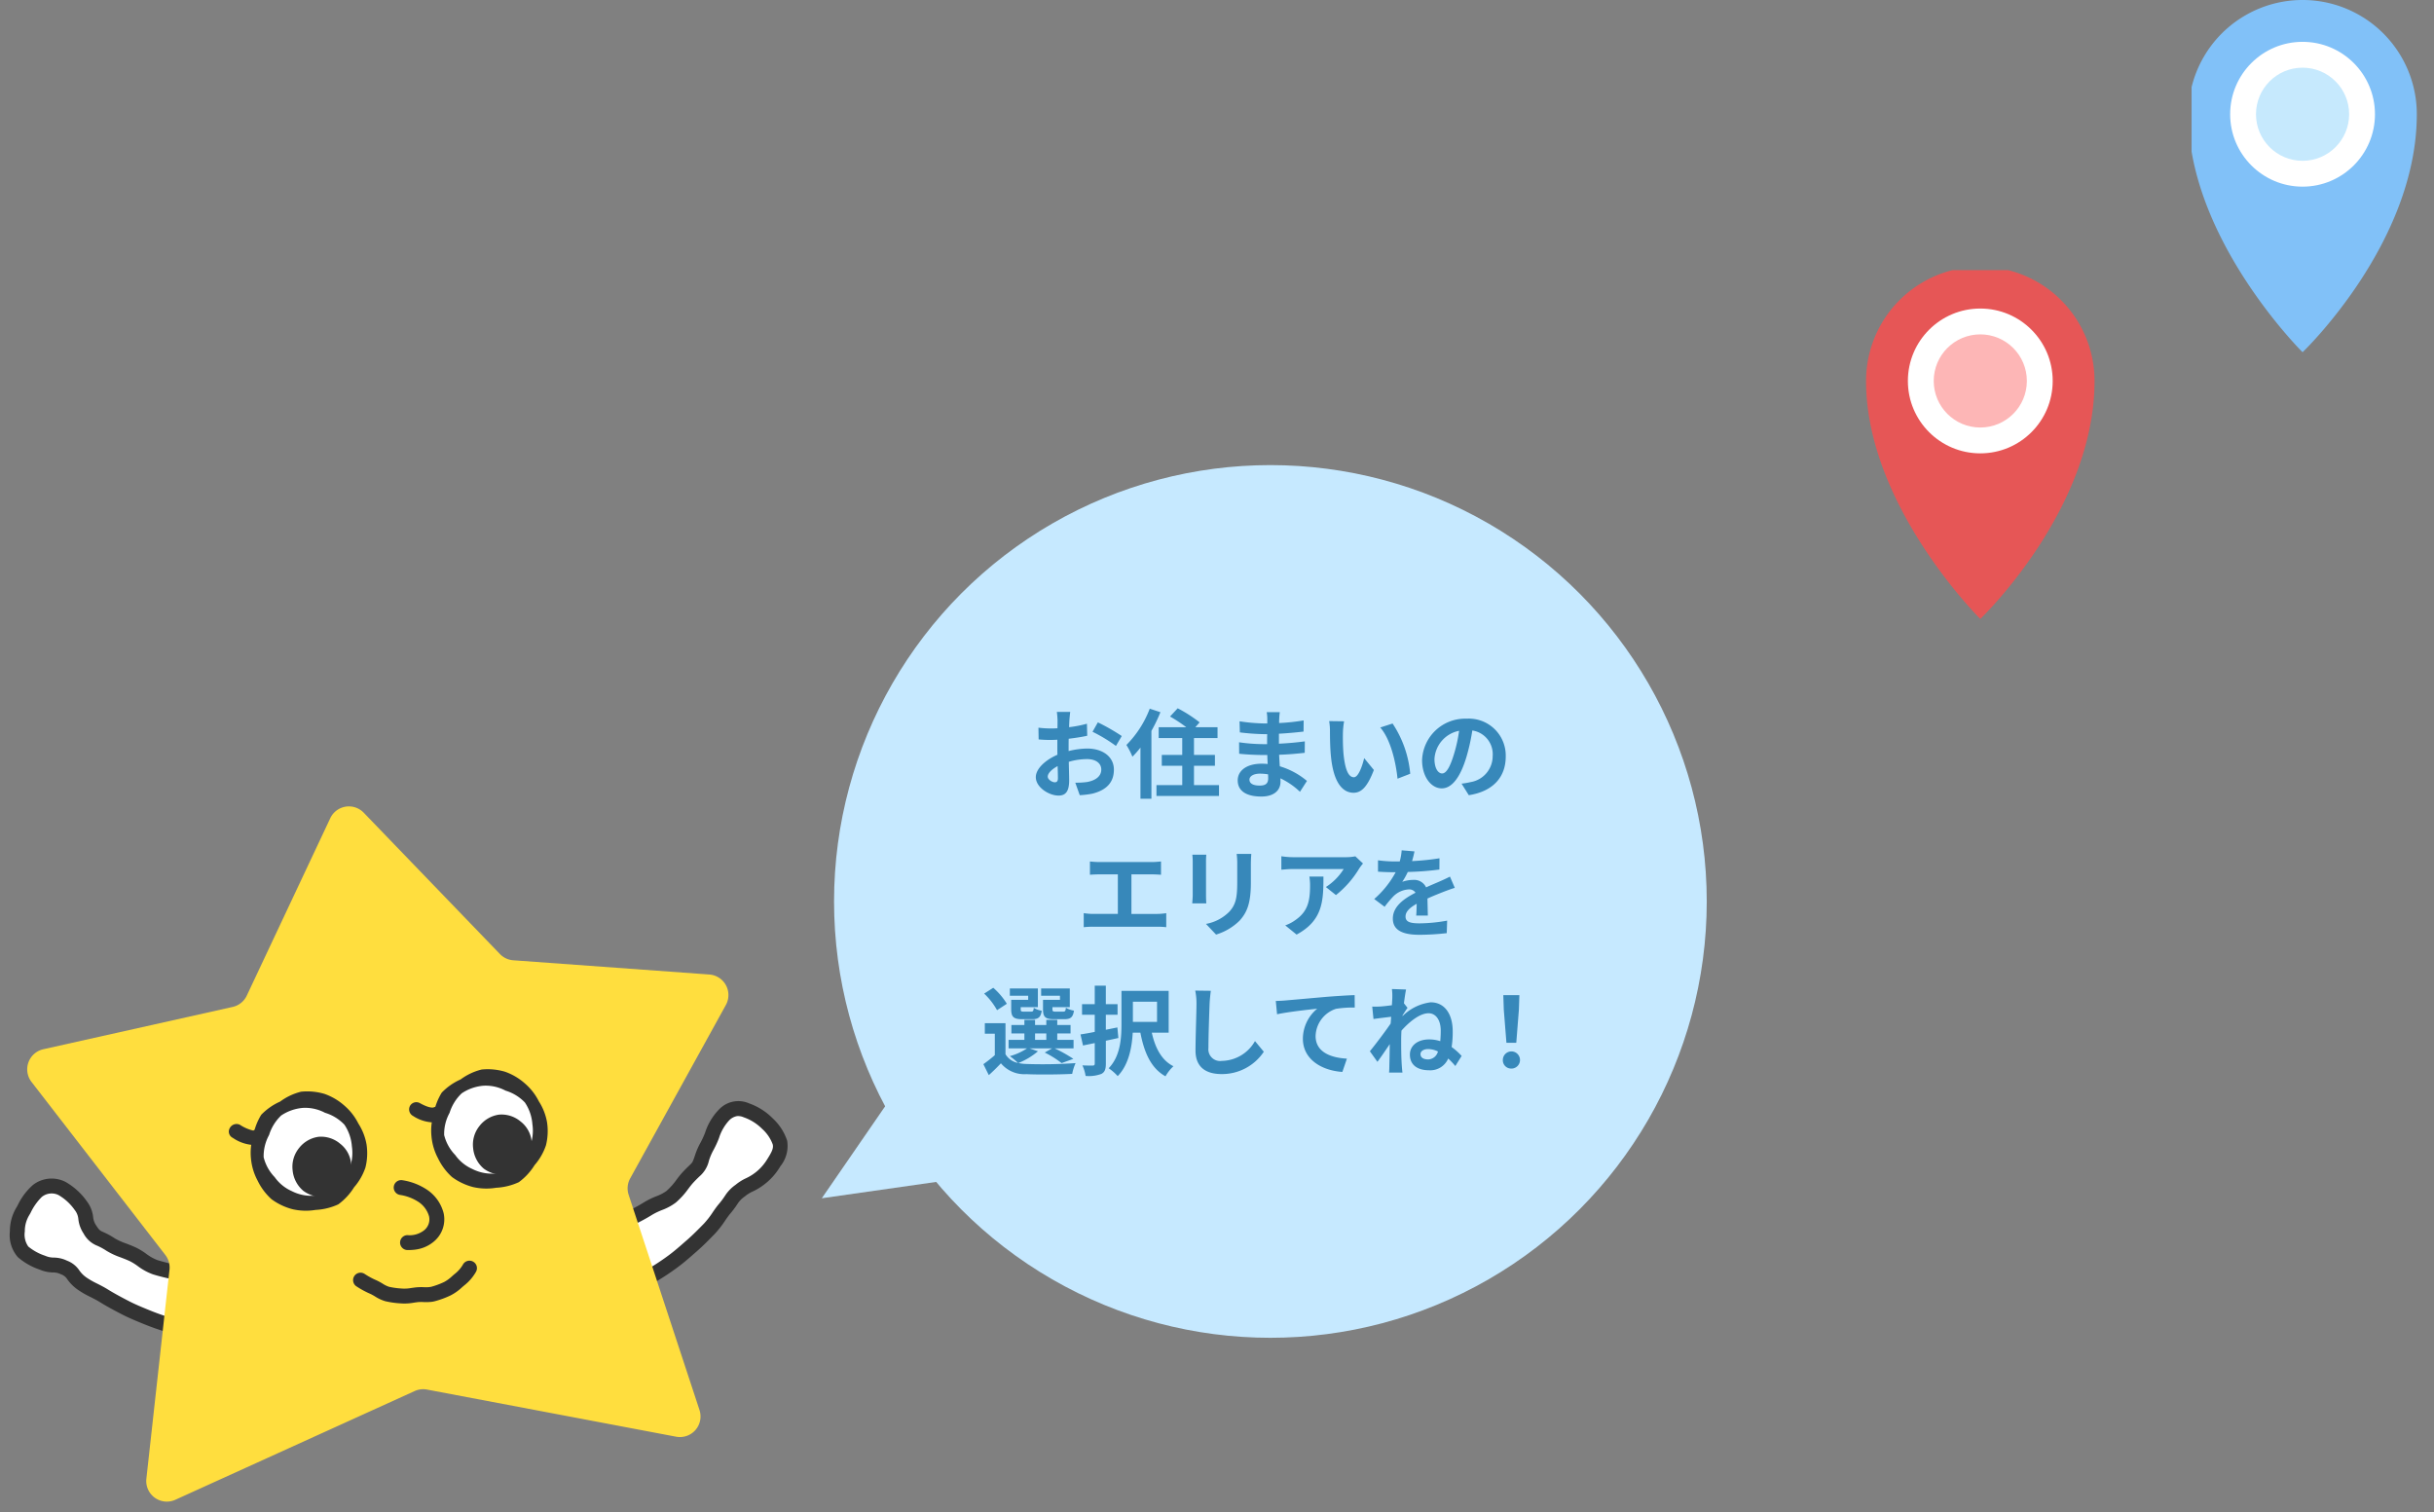 <svg xmlns="http://www.w3.org/2000/svg" xmlns:xlink="http://www.w3.org/1999/xlink" width="351.419" height="218.341" viewBox="0 0 351.419 218.341">
  <rect x="0" y="0" width="351.419" height="218.341" fill="#808080" stroke="none"/>
  <defs>
    <clipPath id="clip-path">
      <rect id="長方形_693" data-name="長方形 693" width="35" height="53" transform="translate(0.471)" fill="#fff" stroke="#707070" stroke-width="1"/>
    </clipPath>
    <clipPath id="clip-path-2">
      <rect id="長方形_694" data-name="長方形 694" width="35" height="52" transform="translate(0 0.493)" fill="#fff" stroke="#707070" stroke-width="1"/>
    </clipPath>
  </defs>
  <g id="グループ_3018" data-name="グループ 3018" transform="translate(-233.581 -760)">
    <g id="グループ_2858" data-name="グループ 2858" transform="translate(0 -50.849)">
      <g id="グループ_2856" data-name="グループ 2856" transform="translate(352.234 1016.065) rotate(173)">
        <g id="グループ_23" data-name="グループ 23" transform="translate(80.296 21.736)">
          <path id="パス_20" data-name="パス 20" d="M.728,9.1a25.827,25.827,0,0,1,3.664.269A26.586,26.586,0,0,1,8,9.757,25.437,25.437,0,0,1,11.427,11c1.169.532,1.971,1.6,2.91,2.2a32.539,32.539,0,0,1,3.1,1.847c1.676,1.425,1.916.891,2.7,2.514s-.016,1.91.889,3.581a8.5,8.5,0,0,0,2.4,2.8,3.309,3.309,0,0,0,3.564.07,9.5,9.5,0,0,0,2.426-2.647,5.533,5.533,0,0,0,1.152-2.794,3.862,3.862,0,0,0-.459-3.032,8.384,8.384,0,0,0-2.585-1.9c-1.5-.815-1.645-.243-3-1.067-1.515-.919-.775-1.19-2.363-2.673-.746-.7-1.836-1.267-2.868-2.1-.86-.69-1.821-1.37-2.853-2.073-.939-.64-1.96-1.207-3.024-1.8a33.492,33.492,0,0,0-3.155-1.544A28.418,28.418,0,0,0,6.962,1.17,24.138,24.138,0,0,0,3.538.417,20.017,20.017,0,0,0,.148,0C-.3,1.453.4,1.461.527,2.974a15.192,15.192,0,0,1,.217,3.06C.662,7.6.046,7.736.728,9.1Z" transform="translate(1.077 1.076)" fill="#fff"/>
          <path id="パス_21" data-name="パス 21" d="M1.4,0,1.2,0,.426.02.2.761A3.1,3.1,0,0,0,.282,3.155a3.031,3.031,0,0,1,.25.986c.048.565.1.934.146,1.245A6.785,6.785,0,0,1,.746,7.055,4.662,4.662,0,0,1,.569,8.1a3.1,3.1,0,0,0,.274,2.555l.3.6.672-.006a25.675,25.675,0,0,1,3.509.259c.521.071,1.028.1,1.518.124a9.032,9.032,0,0,1,1.936.235,24.428,24.428,0,0,1,3.278,1.186,6.491,6.491,0,0,1,1.528,1.125,9.806,9.806,0,0,0,1.249,1c.5.319.985.577,1.455.827a8.928,8.928,0,0,1,1.527.934,10.68,10.68,0,0,0,1.513,1.087c.462.282.558.341.91,1.072a2.567,2.567,0,0,1,.292,1.279,4.529,4.529,0,0,0,.621,2.349A9.5,9.5,0,0,0,23.888,25.9a4.4,4.4,0,0,0,4.691.13,9.024,9.024,0,0,0,2.575-2.683l.2-.262a6.609,6.609,0,0,0,1.358-3.3,4.835,4.835,0,0,0-.686-3.842,9.364,9.364,0,0,0-2.912-2.171,5.135,5.135,0,0,0-1.887-.645,2.392,2.392,0,0,1-1.073-.4,1.66,1.66,0,0,1-.808-.794,6.14,6.14,0,0,0-1.38-1.745,12.637,12.637,0,0,0-1.6-1.2c-.441-.3-.9-.6-1.33-.952-.771-.619-1.645-1.254-2.921-2.124-.953-.65-1.955-1.209-3.016-1.8l-.089-.049a34.84,34.84,0,0,0-3.256-1.594,29.84,29.84,0,0,0-3.416-1.26A25.278,25.278,0,0,0,4.765.428C4.437.382,4.12.326,3.806.271A13.439,13.439,0,0,0,1.4,0ZM2.566,9.1a1.827,1.827,0,0,1,.087-.463A6.823,6.823,0,0,0,2.9,7.167a8.8,8.8,0,0,0-.088-2.088c-.04-.281-.088-.612-.131-1.121a5.1,5.1,0,0,0-.394-1.6C2.259,2.3,2.238,2.25,2.221,2.2c.4.045.8.115,1.212.188.339.06.681.12,1.033.169a23,23,0,0,1,3.272.721A27.84,27.84,0,0,1,10.906,4.45a32.786,32.786,0,0,1,3.056,1.495l.089.05C15.068,6.564,16.03,7.1,16.9,7.7c1.227.836,2.06,1.441,2.785,2.023.5.405,1.021.753,1.477,1.059a11.251,11.251,0,0,1,1.329.985,4.1,4.1,0,0,1,.96,1.2,3.692,3.692,0,0,0,1.58,1.6,4.481,4.481,0,0,0,1.854.682,3.07,3.07,0,0,1,1.2.411,7.471,7.471,0,0,1,2.257,1.622,2.99,2.99,0,0,1,.232,2.222,4.457,4.457,0,0,1-.944,2.285l-.2.265a8.11,8.11,0,0,1-1.882,2.085,2.24,2.24,0,0,1-2.436-.01A7.379,7.379,0,0,1,23.046,21.7a2.445,2.445,0,0,1-.361-1.371,4.64,4.64,0,0,0-.5-2.164,3.81,3.81,0,0,0-1.73-1.978,8.494,8.494,0,0,1-1.24-.889A10.591,10.591,0,0,0,17.3,14.1c-.433-.229-.881-.468-1.31-.741a8.316,8.316,0,0,1-.972-.79,8.317,8.317,0,0,0-2.07-1.479A26.529,26.529,0,0,0,9.379,9.8a10.717,10.717,0,0,0-2.42-.317c-.468-.025-.911-.048-1.346-.106A29.561,29.561,0,0,0,2.566,9.1Z" transform="translate(0 0)" fill="#333"/>
        </g>
        <g id="グループ_24" data-name="グループ 24" transform="translate(0 20.835)">
          <path id="パス_22" data-name="パス 22" d="M30.269,9.16a24.236,24.236,0,0,0-3.527.172,23.2,23.2,0,0,0-3.434,1.093,24.11,24.11,0,0,0-3.328,1.262c-1.169.532-2.48.643-3.419,1.241a22.6,22.6,0,0,0-2.695,2.427c-1.675,1.425-1.611.937-2.392,2.559S10.526,19.33,9.621,21A7.586,7.586,0,0,1,7.5,23.749a2.776,2.776,0,0,1-3.243.242,7.987,7.987,0,0,1-2.786-2.28A6.828,6.828,0,0,1,.018,18.788C-.133,17.621.681,16.713,1.33,15.9A7.9,7.9,0,0,1,3.7,13.893c1.5-.815,1.51-.478,2.868-1.3,1.515-.918,1.012-.892,2.6-2.375.746-.7,1.455-1.713,2.488-2.542.86-.691,1.8-1.441,2.837-2.145.94-.64,1.931-1.334,3-1.928a34.892,34.892,0,0,1,3.2-1.593A29.393,29.393,0,0,1,24.054.822a25.105,25.105,0,0,1,3.5-.743,23.7,23.7,0,0,1,3.679,0c.448,1.451-.006,1.567-.134,3.08a19.43,19.43,0,0,0-.3,3.007A4.361,4.361,0,0,1,30.269,9.16Z" transform="translate(1.077 1.076)" fill="#fff"/>
          <path id="パス_23" data-name="パス 23" d="M29.951,0A10.607,10.607,0,0,0,28.48.09a26.065,26.065,0,0,0-3.65.774,30.376,30.376,0,0,0-3.5,1.232,35.242,35.242,0,0,0-3.3,1.641c-1,.556-1.9,1.177-2.783,1.777l-.295.2c-1.041.708-1.968,1.442-2.9,2.194A14.2,14.2,0,0,0,10.33,9.629c-.29.326-.563.634-.822.876A14.213,14.213,0,0,0,8.263,11.8a3.651,3.651,0,0,1-1.18.948,4.976,4.976,0,0,1-1.209.569,8.866,8.866,0,0,0-1.614.706,8.971,8.971,0,0,0-2.695,2.284l-.136.168A4.656,4.656,0,0,0,.028,20a7.642,7.642,0,0,0,1.661,3.433,8.993,8.993,0,0,0,3.132,2.578,3.838,3.838,0,0,0,4.372-.3,8.528,8.528,0,0,0,2.452-3.12,11.88,11.88,0,0,1,.85-1.373,10.4,10.4,0,0,0,1.026-1.758c.434-.9.444-.91.963-1.294.272-.2.633-.468,1.156-.913.321-.273.617-.575.93-.9a9.523,9.523,0,0,1,1.645-1.443,6.217,6.217,0,0,1,1.562-.58,12.1,12.1,0,0,0,1.725-.589,22.788,22.788,0,0,1,3.182-1.208c.454-.131.893-.3,1.317-.465a8.761,8.761,0,0,1,1.961-.594,23.059,23.059,0,0,1,3.373-.162l.672.007.3-.6a4.711,4.711,0,0,0,.659-2.937l-.014-.559a6.331,6.331,0,0,1,.11-1.513c.056-.321.127-.721.183-1.383a6.342,6.342,0,0,1,.177-1.036A3.951,3.951,0,0,0,33.336.836L33.108.1,32.334.077c-.3-.008-.6-.02-.909-.034C30.938.021,30.443,0,29.951,0ZM6.781,24.4a1.939,1.939,0,0,1-.931-.282,7.008,7.008,0,0,1-2.441-1.982,5.6,5.6,0,0,1-1.247-2.417c-.076-.585.324-1.131.943-1.9l.142-.176a7.027,7.027,0,0,1,3.31-2.294,6.939,6.939,0,0,0,1.642-.77A5.606,5.606,0,0,0,9.9,13.2a12.226,12.226,0,0,1,1.079-1.121c.333-.31.639-.654.963-1.019A12.224,12.224,0,0,1,13.4,9.589c.9-.724,1.792-1.428,2.77-2.093l.3-.2c.839-.574,1.706-1.167,2.616-1.675a33.317,33.317,0,0,1,3.1-1.543A28.305,28.305,0,0,1,25.43,2.931a24.238,24.238,0,0,1,3.348-.711,14.913,14.913,0,0,1,2.55-.027l.1,0a2.457,2.457,0,0,1-.1.594A8.383,8.383,0,0,0,31.1,4.142a11.951,11.951,0,0,1-.159,1.194A8.372,8.372,0,0,0,30.8,7.261l.015.587a2.577,2.577,0,0,1-.148,1.309,22.751,22.751,0,0,0-2.993.184,10.635,10.635,0,0,0-2.452.721c-.4.155-.774.3-1.137.405a24.9,24.9,0,0,0-3.475,1.316,9.872,9.872,0,0,1-1.419.476,7.839,7.839,0,0,0-2.132.837,11.262,11.262,0,0,0-2.029,1.755c-.278.284-.54.553-.784.76-.471.4-.8.642-1.041.822a4.218,4.218,0,0,0-1.623,2.091,8.389,8.389,0,0,1-.847,1.452,13.874,13.874,0,0,0-.982,1.588A6.686,6.686,0,0,1,7.966,23.94,2.09,2.09,0,0,1,6.781,24.4Z" transform="translate(0 0)" fill="#333"/>
        </g>
        <path id="パス_24" data-name="パス 24" d="M71.28,69.756l27.876-2.732a2.973,2.973,0,0,0,2.266-4.477L85.294,35.4a2.974,2.974,0,0,1-.338-2.2l6.99-29.538A2.973,2.973,0,0,0,88.162.14l-36.2,11.366a2.967,2.967,0,0,1-1.795,0L15.292.367a2.973,2.973,0,0,0-3.82,3.41l6.367,32.089a2.974,2.974,0,0,1-.507,2.322L.567,61.356A2.973,2.973,0,0,0,2.4,66.015l27.848,5.49a2.973,2.973,0,0,1,1.8,1.131l17.03,22.647a2.973,2.973,0,0,0,4.892-.2L69.055,71.131A2.974,2.974,0,0,1,71.28,69.756Z" transform="translate(5.857 0)" fill="#ffde3e"/>
        <g id="グループ_32" data-name="グループ 32" transform="translate(60.369 39.208)">
          <g id="グループ_27" data-name="グループ 27" transform="translate(0 0)">
            <g id="グループ_25" data-name="グループ 25" transform="translate(1.042 1.033)">
              <path id="パス_25" data-name="パス 25" d="M14.671,7.433a7.131,7.131,0,0,0-.528-2.791,7.487,7.487,0,0,0-1.418-2.529A7.548,7.548,0,0,0,10.243.583,7.4,7.4,0,0,0,7.4,0,7.356,7.356,0,0,0,4.578.607,7.62,7.62,0,0,0,2.044,2.072a7.572,7.572,0,0,0-1.3,2.6A7.153,7.153,0,0,0,0,7.433a7.348,7.348,0,0,0,.575,2.83A7.68,7.68,0,0,0,2.02,12.818a7.679,7.679,0,0,0,2.575,1.4,7.211,7.211,0,0,0,2.81.5,7.243,7.243,0,0,0,2.818-.482A7.25,7.25,0,0,0,12.572,12.6a7.467,7.467,0,0,0,1.784-2.287A7.525,7.525,0,0,0,14.671,7.433Z" transform="translate(0 0)" fill="#fff"/>
            </g>
            <g id="グループ_26" data-name="グループ 26" transform="translate(0 0)">
              <path id="パス_26" data-name="パス 26" d="M8.447,0A8.832,8.832,0,0,0,5.1.4,8.751,8.751,0,0,0,2.544,2.564,8.439,8.439,0,0,0,.565,5.2,8.48,8.48,0,0,0,0,8.466a8.149,8.149,0,0,0,.806,3.164,8.3,8.3,0,0,0,1.675,2.8A8.662,8.662,0,0,0,5.132,16.47a8.827,8.827,0,0,0,3.315.728,8.529,8.529,0,0,0,3.182-1.048,8.671,8.671,0,0,0,2.941-1.56,8.669,8.669,0,0,0,1.541-2.95,8.1,8.1,0,0,0,.7-3.174,8.307,8.307,0,0,0-.558-3.233,8.759,8.759,0,0,0-1.662-2.912A8.86,8.86,0,0,0,11.744.507,8.613,8.613,0,0,0,8.447,0Zm0,14.844a6.1,6.1,0,0,1-3.052-1.089,6.417,6.417,0,0,1-2.569-2.043,6.484,6.484,0,0,1-.692-3.246,6.348,6.348,0,0,1,.774-3.2A6.7,6.7,0,0,1,5.161,2.774a6.649,6.649,0,0,1,3.286-.711,6.187,6.187,0,0,1,3.089,1.051,6.011,6.011,0,0,1,2.2,2.3,6.3,6.3,0,0,1,1.234,3.055A6.341,6.341,0,0,1,13.8,11.556a6.538,6.538,0,0,1-2.078,2.581A6.6,6.6,0,0,1,8.447,14.844Z" transform="translate(0 0)" fill="#333"/>
            </g>
          </g>
          <g id="グループ_30" data-name="グループ 30" transform="translate(14.57 10.358)">
            <g id="グループ_28" data-name="グループ 28" transform="translate(1.018 1.077)">
              <path id="パス_27" data-name="パス 27" d="M0,.077C.684-.242,1.9.484,2.874,1.187" transform="translate(0 0)" fill="#fff"/>
            </g>
            <g id="グループ_29" data-name="グループ 29" transform="translate(0 0)">
              <path id="パス_28" data-name="パス 28" d="M1.425,0A2.024,2.024,0,0,0,.566.185,1.04,1.04,0,0,0,.115,1.607a.964.964,0,0,0,1.3.5A5.921,5.921,0,0,1,3.232,3.176a1.106,1.106,0,0,0,1.515-.305,1,1,0,0,0-.254-1.437A5.88,5.88,0,0,0,1.425,0Zm.06,2.177h0Z" transform="translate(0 0)" fill="#333"/>
            </g>
          </g>
          <g id="グループ_31" data-name="グループ 31" transform="translate(2.548 1.735)">
            <path id="パス_29" data-name="パス 29" d="M8.5,4.337A4.412,4.412,0,0,0,7.327,1.216,4.449,4.449,0,0,0,4.205,0a4.411,4.411,0,0,0-3.1,1.238A4.31,4.31,0,0,0,0,4.337,4.125,4.125,0,0,0,1.222,7.321,4.262,4.262,0,0,0,4.205,8.692,4.329,4.329,0,0,0,7.239,7.371,4.273,4.273,0,0,0,8.5,4.337Z" transform="translate(0 0)" fill="#333"/>
          </g>
        </g>
        <g id="グループ_40" data-name="グループ 40" transform="translate(34.112 39.208)">
          <g id="グループ_35" data-name="グループ 35" transform="translate(0 0)">
            <g id="グループ_33" data-name="グループ 33" transform="translate(1.042 1.033)">
              <path id="パス_30" data-name="パス 30" d="M14.671,7.433a7.133,7.133,0,0,0-.528-2.791,7.5,7.5,0,0,0-1.418-2.529A7.544,7.544,0,0,0,10.242.583,7.39,7.39,0,0,0,7.4,0,7.363,7.363,0,0,0,4.577.607,7.624,7.624,0,0,0,2.044,2.072a7.586,7.586,0,0,0-1.3,2.6A7.166,7.166,0,0,0,0,7.433a7.349,7.349,0,0,0,.575,2.83A7.667,7.667,0,0,0,2.02,12.818a7.672,7.672,0,0,0,2.575,1.4,7.212,7.212,0,0,0,2.81.5,7.237,7.237,0,0,0,2.818-.482A7.242,7.242,0,0,0,12.571,12.6a7.458,7.458,0,0,0,1.785-2.287A7.525,7.525,0,0,0,14.671,7.433Z" transform="translate(0 0)" fill="#fff"/>
            </g>
            <g id="グループ_34" data-name="グループ 34" transform="translate(0)">
              <path id="パス_31" data-name="パス 31" d="M8.447,0A8.832,8.832,0,0,0,5.1.4,8.751,8.751,0,0,0,2.544,2.564,8.441,8.441,0,0,0,.565,5.2,8.481,8.481,0,0,0,0,8.466a8.149,8.149,0,0,0,.806,3.164,8.3,8.3,0,0,0,1.675,2.8A8.662,8.662,0,0,0,5.132,16.47a8.826,8.826,0,0,0,3.315.728,8.53,8.53,0,0,0,3.182-1.048,8.671,8.671,0,0,0,2.941-1.56,8.671,8.671,0,0,0,1.541-2.95,8.112,8.112,0,0,0,.7-3.174,8.32,8.32,0,0,0-.557-3.233,8.761,8.761,0,0,0-1.663-2.912A8.856,8.856,0,0,0,11.744.507,8.613,8.613,0,0,0,8.447,0Zm0,14.844a6.1,6.1,0,0,1-3.052-1.089,6.417,6.417,0,0,1-2.569-2.043,6.483,6.483,0,0,1-.692-3.246,6.348,6.348,0,0,1,.774-3.2A6.7,6.7,0,0,1,5.161,2.774a6.649,6.649,0,0,1,3.286-.711,6.188,6.188,0,0,1,3.089,1.051,6.01,6.01,0,0,1,2.2,2.3,6.306,6.306,0,0,1,1.234,3.055A6.34,6.34,0,0,1,13.8,11.556a6.544,6.544,0,0,1-2.078,2.581A6.6,6.6,0,0,1,8.447,14.844Z" transform="translate(0 0)" fill="#333"/>
            </g>
          </g>
          <g id="グループ_38" data-name="グループ 38" transform="translate(14.53 10.431)">
            <g id="グループ_36" data-name="グループ 36" transform="translate(1.058 1.005)">
              <path id="パス_32" data-name="パス 32" d="M0,.077C.684-.242,1.9.484,2.874,1.187" transform="translate(0 0)" fill="#fff"/>
            </g>
            <g id="グループ_37" data-name="グループ 37" transform="translate(0 0)">
              <path id="パス_33" data-name="パス 33" d="M1.465,0A1.989,1.989,0,0,0,.609.118,1.082,1.082,0,0,0,.1,1.559a1.127,1.127,0,0,0,1.4.612c.1,0,.617-.03,1.833.85a1.049,1.049,0,0,0,1.485-.2,1.072,1.072,0,0,0-.257-1.5A5.608,5.608,0,0,0,1.465,0Zm.06,2.033v0Z" transform="translate(0 0)" fill="#333"/>
            </g>
          </g>
          <g id="グループ_39" data-name="グループ 39" transform="translate(2.548 1.735)">
            <path id="パス_34" data-name="パス 34" d="M8.5,4.337a4.412,4.412,0,0,0-1.17-3.121A4.45,4.45,0,0,0,4.205,0a4.409,4.409,0,0,0-3.1,1.238A4.31,4.31,0,0,0,0,4.337,4.125,4.125,0,0,0,1.222,7.321,4.263,4.263,0,0,0,4.205,8.692,4.331,4.331,0,0,0,7.239,7.371,4.275,4.275,0,0,0,8.5,4.337Z" transform="translate(0 0)" fill="#333"/>
          </g>
        </g>
        <path id="パス_35" data-name="パス 35" d="M4.824,0A5.141,5.141,0,0,0,1.933.818,4.174,4.174,0,0,0,.018,4.707,5.814,5.814,0,0,0,1.95,8.345a8.819,8.819,0,0,0,3.377,1.821,1.076,1.076,0,0,0,.65-2.052A6.736,6.736,0,0,1,3.416,6.77,3.729,3.729,0,0,1,2.161,4.507a2.023,2.023,0,0,1,.965-1.9,3.381,3.381,0,0,1,2.468-.395A1.076,1.076,0,0,0,5.93.089,7.172,7.172,0,0,0,4.824,0Z" transform="translate(50.512 31.767)" fill="#333"/>
        <path id="パス_38" data-name="パス 38" d="M7.115,0a3.62,3.62,0,0,0-.491.032A13.034,13.034,0,0,0,4.263.586a7.209,7.209,0,0,0-1.758.944c-.134.091-.267.181-.4.263A6.752,6.752,0,0,0,.2,3.532,1.076,1.076,0,1,0,1.95,4.789,4.653,4.653,0,0,1,3.255,3.613c.149-.093.3-.194.452-.3a5.343,5.343,0,0,1,1.234-.688,11.129,11.129,0,0,1,1.969-.465,4.232,4.232,0,0,1,1.023.073,8.675,8.675,0,0,0,1.008.109c.257.01.521,0,.787,0a5.642,5.642,0,0,1,1.235.055l.134.027a11.374,11.374,0,0,1,1.831.478,4.038,4.038,0,0,1,.871.569,8.811,8.811,0,0,0,.8.572,10.869,10.869,0,0,1,1.616,1.147,1.076,1.076,0,0,0,1.436-1.6,12.941,12.941,0,0,0-1.927-1.378,7.309,7.309,0,0,1-.61-.44A5.688,5.688,0,0,0,13.712.9,13.014,13.014,0,0,0,11.526.318L11.391.291a7.468,7.468,0,0,0-1.711-.1C9.457.2,9.234.2,9.016.2A7.082,7.082,0,0,1,8.247.108,7.669,7.669,0,0,0,7.115,0Z" transform="translate(46.719 23.996)" fill="#333"/>
      </g>
      <g id="グループ_2857" data-name="グループ 2857" transform="translate(-420 -4251.001)">
        <circle id="楕円形_39" data-name="楕円形 39" cx="63" cy="63" r="63" transform="translate(774 5129)" fill="#c6e9ff"/>
        <path id="パス_3814" data-name="パス 3814" d="M-28.9-11.368h-1.932a11.267,11.267,0,0,1,.1,1.232c0,.238,0,.644-.014,1.134-.28.014-.56.028-.812.028a15.524,15.524,0,0,1-1.932-.112l.028,1.694a17.164,17.164,0,0,0,1.96.07c.224,0,.476-.014.742-.028v1.176c0,.322,0,.658.014.994-1.722.742-3.122,2.016-3.122,3.234,0,1.484,1.918,2.66,3.276,2.66.924,0,1.54-.462,1.54-2.2,0-.476-.028-1.568-.056-2.674a9.439,9.439,0,0,1,2.632-.392c1.218,0,2.058.56,2.058,1.512,0,1.022-.9,1.582-2.03,1.792a10.78,10.78,0,0,1-1.722.1l.644,1.806A12.818,12.818,0,0,0-25.69.434c2.226-.56,3.094-1.806,3.094-3.458,0-1.932-1.694-3.052-3.85-3.052a11.6,11.6,0,0,0-2.688.364V-6.23c0-.406,0-.84.014-1.26.91-.112,1.876-.252,2.674-.434l-.042-1.736a17.146,17.146,0,0,1-2.576.5c.014-.35.028-.686.042-.994C-28.994-10.514-28.938-11.116-28.9-11.368Zm3.99,1.512-.77,1.358A22.275,22.275,0,0,1-22.3-6.454l.84-1.428A29.255,29.255,0,0,0-24.906-9.856Zm-7.238,7.84c0-.49.574-1.064,1.428-1.526.028.756.042,1.4.042,1.75,0,.476-.2.588-.448.588C-31.486-1.2-32.144-1.582-32.144-2.016Zm14.728-9.814A14.9,14.9,0,0,1-20.79-6.594,10.785,10.785,0,0,1-19.922-4.9,13.637,13.637,0,0,0-18.76-6.216V1.176h1.582v-9.8a22.7,22.7,0,0,0,1.3-2.7ZM-11.032-.8V-3.584h3.024V-5.152h-3.024V-7.588h3.4V-9.156h-3.206l.616-.7a19.6,19.6,0,0,0-3.164-2.03L-14.49-10.7a21.036,21.036,0,0,1,2.338,1.54h-3.976v1.568h3.4v2.436H-15.68v1.568h2.954V-.8H-16.45V.77h9.03V-.8Zm8.008-.784c0-.476.546-.868,1.54-.868a7.775,7.775,0,0,1,1.148.1c.014.252.014.448.014.6,0,.812-.49,1.022-1.232,1.022C-2.52-.728-3.024-1.05-3.024-1.582Zm4.382-9.744H-.532a5.628,5.628,0,0,1,.084.966V-9.7H-.994a26.137,26.137,0,0,1-3.458-.308l.042,1.6a32.183,32.183,0,0,0,3.43.252h.518c-.014.476-.014.98-.014,1.442h-.672a24.739,24.739,0,0,1-3.374-.266l.014,1.652c.924.112,2.52.182,3.332.182h.728c.014.42.028.868.056,1.3-.28-.028-.574-.042-.868-.042-2.156,0-3.458.994-3.458,2.408C-4.718,0-3.542.854-1.3.854.546.854,1.456-.07,1.456-1.26c0-.154,0-.322-.014-.518A10.731,10.731,0,0,1,4.27.168L5.278-1.4a10.961,10.961,0,0,0-3.92-2.114c-.042-.56-.07-1.134-.1-1.666,1.344-.042,2.436-.14,3.7-.28L4.97-7.112c-1.134.154-2.324.266-3.738.336V-8.218c1.358-.07,2.632-.2,3.556-.308l.014-1.61a29.342,29.342,0,0,1-3.542.378c0-.224,0-.434.014-.574A9.456,9.456,0,0,1,1.358-11.326ZM10.64-10.01l-2.156-.028A8.51,8.51,0,0,1,8.6-8.61c0,.854.014,2.492.154,3.78C9.142-1.078,10.472.308,12.012.308c1.12,0,2-.854,2.926-3.29l-1.4-1.708c-.266,1.12-.826,2.758-1.484,2.758-.882,0-1.3-1.386-1.5-3.4-.084-1.008-.1-2.058-.084-2.968A11.327,11.327,0,0,1,10.64-10.01Zm7,.322-1.778.574c1.526,1.736,2.268,5.138,2.492,7.392l1.834-.714A15.556,15.556,0,0,0,17.64-9.688Zm16.338,4.76a5.331,5.331,0,0,0-5.656-5.46A6.22,6.22,0,0,0,21.9-4.4c0,2.366,1.288,4.074,2.842,4.074,1.526,0,2.73-1.736,3.57-4.564a28.313,28.313,0,0,0,.84-3.794,3.461,3.461,0,0,1,2.94,3.7A3.8,3.8,0,0,1,28.9-1.232a10.768,10.768,0,0,1-1.3.224L28.644.658C32.172.112,33.978-1.974,33.978-4.928Zm-10.29.35a4.407,4.407,0,0,1,3.556-4.06A21.014,21.014,0,0,1,26.5-5.25c-.574,1.89-1.12,2.772-1.708,2.772C24.248-2.478,23.688-3.164,23.688-4.578ZM-26.054,10.228v1.918c.35-.028.952-.056,1.33-.056h2.7V17.8h-3.556a9.067,9.067,0,0,1-1.372-.112v2.03a11.7,11.7,0,0,1,1.372-.07h9.226a11.232,11.232,0,0,1,1.316.07V17.69a8.555,8.555,0,0,1-1.316.112h-3.71V12.09h2.954c.406,0,.9.028,1.316.056V10.228c-.406.042-.9.084-1.316.084h-7.616C-25.116,10.312-25.69,10.27-26.054,10.228Zm23.3-1.092H-4.872a9.876,9.876,0,0,1,.084,1.4V13.2c0,2.184-.182,3.234-1.148,4.284A6.334,6.334,0,0,1-9.3,19.244l1.456,1.54a8.243,8.243,0,0,0,3.4-2.016c1.036-1.148,1.624-2.45,1.624-5.46V10.536C-2.814,9.976-2.786,9.528-2.758,9.136Zm-6.5.112H-11.27a9.94,9.94,0,0,1,.056,1.078v4.718c0,.42-.056.966-.07,1.232h2.03c-.028-.322-.042-.868-.042-1.218V10.326C-9.3,9.878-9.282,9.57-9.254,9.248ZM13.37,10.522,12.264,9.486a7.22,7.22,0,0,1-1.428.126H3.29a11.1,11.1,0,0,1-1.708-.14v1.946c.658-.056,1.12-.1,1.708-.1h7.294a8.326,8.326,0,0,1-2.576,2.6l1.456,1.162a14.259,14.259,0,0,0,3.36-3.836A7.049,7.049,0,0,1,13.37,10.522Zm-5.712,1.89H5.628a7.761,7.761,0,0,1,.1,1.26c0,2.3-.336,3.78-2.114,5.012a5.532,5.532,0,0,1-1.47.77l1.638,1.33C7.588,18.74,7.658,15.884,7.658,12.412ZM20.8,8.772l-1.848-.154a7.783,7.783,0,0,1-.28,1.61H18a18.216,18.216,0,0,1-2.464-.168V11.7c.77.056,1.792.084,2.366.084h.182a13.739,13.739,0,0,1-3.094,3.864l1.5,1.12a16.119,16.119,0,0,1,1.3-1.54,3.41,3.41,0,0,1,2.184-.966,1.077,1.077,0,0,1,.98.476c-1.6.826-3.276,1.946-3.276,3.738s1.624,2.338,3.822,2.338a35.021,35.021,0,0,0,3.962-.238l.056-1.806a22.9,22.9,0,0,1-3.976.392c-1.372,0-2.03-.21-2.03-.98,0-.7.56-1.246,1.61-1.848-.014.616-.028,1.288-.07,1.708h1.68c-.014-.644-.042-1.68-.056-2.464.854-.392,1.652-.7,2.282-.952.476-.182,1.218-.462,1.666-.588l-.7-1.624c-.518.266-1.008.49-1.554.728-.574.252-1.162.49-1.89.826a1.9,1.9,0,0,0-1.862-1.078,4.744,4.744,0,0,0-1.582.28,9.775,9.775,0,0,0,.8-1.428,41.7,41.7,0,0,0,4.564-.35l.014-1.624a35.444,35.444,0,0,1-3.962.406A13.394,13.394,0,0,0,20.8,8.772ZM-30.38,30.2h-2.45v1.358c0,1.12.322,1.442,1.582,1.442h1.5c.882,0,1.246-.266,1.386-1.232a3.57,3.57,0,0,1-1.162-.42c-.056.476-.112.56-.392.56h-1.134c-.35,0-.42-.056-.42-.364v-.28h2.506v-2.7H-33.1v1.05h2.716Zm-4.592,0h-2.45v1.358c0,1.12.35,1.442,1.582,1.442h1.47c.84,0,1.218-.266,1.358-1.218a3.268,3.268,0,0,1-1.148-.42c-.056.462-.112.546-.392.546H-35.63c-.364,0-.42-.056-.42-.35v-.294h2.478v-2.7h-4.046v1.05h2.646Zm-3.08.574a10.014,10.014,0,0,0-1.96-2.31l-1.316.84A9.849,9.849,0,0,1-39.466,31.7Zm4.074,4.284h1.624v.924h-1.624Zm-.8,2.156h3.262l-1.064.6a13.962,13.962,0,0,1,2.436,1.526l1.694-.616a20.96,20.96,0,0,0-2.7-1.512h2.73V35.982h-2.352v-.924h1.918V33.84h-1.918V33.1h-1.582v.742h-1.624V33.1h-1.54v.742h-1.876v1.218h1.876v.924H-37.8v1.232h2.66a8.649,8.649,0,0,1-2.478,1.12,9.919,9.919,0,0,1,1.176.98,2.692,2.692,0,0,1-1.806-1.26v-4.48H-41.23V35.1h1.442v3.094a20.87,20.87,0,0,1-1.652,1.3l.784,1.582c.672-.6,1.218-1.148,1.75-1.708a4.4,4.4,0,0,0,3.668,1.568c1.75.084,4.844.056,6.622-.042a6.944,6.944,0,0,1,.49-1.554,68.078,68.078,0,0,1-7.112.126,5.725,5.725,0,0,1-1.148-.14,10.191,10.191,0,0,0,2.828-1.694Zm12.684-3.024-1.666.336v-2.17h1.694V30.83h-1.694V28.156h-1.6V30.83h-1.834v1.526h1.834v2.478c-.77.154-1.47.28-2.058.364l.364,1.6c.518-.112,1.092-.224,1.694-.35v2.94c0,.224-.07.294-.28.308s-.868,0-1.5-.028a5.934,5.934,0,0,1,.462,1.526A5.247,5.247,0,0,0-24.4,40.9c.476-.252.644-.658.644-1.5v-3.29c.6-.126,1.218-.266,1.806-.392Zm5.726-3.71v2.912h-3.486V30.48Zm1.68,4.466V28.912H-21.5v4.746c0,2.044-.14,4.662-1.848,6.426a7.143,7.143,0,0,1,1.3,1.134c1.582-1.61,2.058-4.144,2.17-6.272h1.106c.56,2.912,1.554,5.152,3.626,6.3A6.058,6.058,0,0,1-14,39.79c-1.708-.84-2.646-2.674-3.122-4.844ZM-8.6,28.9l-2.254-.028a8.929,8.929,0,0,1,.182,1.89c0,1.2-.14,4.886-.14,6.762,0,2.394,1.484,3.4,3.78,3.4A7.247,7.247,0,0,0-.952,37.7l-1.274-1.54A5.6,5.6,0,0,1-7.014,39.02a1.692,1.692,0,0,1-1.932-1.876c0-1.736.112-4.872.168-6.384C-8.75,30.2-8.68,29.486-8.6,28.9Zm9.38,1.47.182,1.918c1.624-.35,4.48-.658,5.8-.8A5.638,5.638,0,0,0,4.69,35.814c0,3.024,2.772,4.606,5.7,4.8l.658-1.918c-2.366-.126-4.522-.966-4.522-3.262A4.258,4.258,0,0,1,9.478,31.5a15.842,15.842,0,0,1,2.7-.182l-.014-1.792c-.98.028-2.52.126-3.962.238-2.562.224-4.872.434-6.034.532C1.89,30.326,1.344,30.354.784,30.368ZM21.672,38.04c0-.462.518-.728,1.092-.728a3.3,3.3,0,0,1,1.428.35,1.511,1.511,0,0,1-1.4,1.148C22.19,38.81,21.672,38.6,21.672,38.04ZM17.6,29.906c0,.154-.028.546-.056,1.078-.6.084-1.218.154-1.624.182a12.029,12.029,0,0,1-1.218.014l.182,1.792c.784-.112,1.862-.238,2.548-.322-.014.322-.042.658-.07.98-.8,1.176-2.2,3.024-3,4l1.092,1.526c.49-.658,1.19-1.68,1.778-2.562-.014,1.176-.028,1.988-.056,3.08,0,.224-.014.728-.042,1.036h1.932c-.042-.322-.084-.826-.1-1.078-.084-1.316-.084-2.492-.084-3.64,0-.42.014-.882.042-1.344,1.12-1.26,2.646-2.506,3.906-2.506,1.078,0,1.764,1.008,1.764,2.506,0,.546-.028,1.05-.07,1.526a5.164,5.164,0,0,0-1.61-.252c-1.694,0-2.772.924-2.772,2.184,0,1.582,1.19,2.268,2.758,2.268a2.811,2.811,0,0,0,2.772-1.694A10.751,10.751,0,0,1,26.7,39.762l.91-1.456a9.267,9.267,0,0,0-1.442-1.288,14.141,14.141,0,0,0,.154-2.254c0-2.548-1.19-4.2-3.178-4.2a6.99,6.99,0,0,0-4.074,2,.388.388,0,0,0,.014-.126c.238-.364.532-.826.714-1.078l-.518-.658c.112-.882.224-1.6.308-1.988l-2.044-.07A7.73,7.73,0,0,1,17.6,29.906Zm16.478,6.5H35.5l.378-4.788.07-2.086H33.628l.07,2.086Zm.714,3.724a1.239,1.239,0,1,0-1.232-1.232A1.191,1.191,0,0,0,34.79,40.126Z" transform="translate(837 5176)" fill="#3788ba"/>
        <path id="パス_154" data-name="パス 154" d="M-3117.106,2682.323l-12,17.422,22.945-3.275" transform="translate(3901.336 2535.109)" fill="#c6e9ff"/>
      </g>
    </g>
    <g id="グループ_2854" data-name="グループ 2854" transform="translate(503 760)">
      <g id="マスクグループ_107" data-name="マスクグループ 107" transform="translate(46.529 0)" clip-path="url(#clip-path)">
        <g id="グループ_2569" data-name="グループ 2569" transform="translate(0)">
          <path id="パス_3706" data-name="パス 3706" d="M1041.031,251c0,18.632-16.493,34.361-16.493,34.361s-16.494-16.341-16.494-34.361a16.494,16.494,0,1,1,32.988,0Z" transform="translate(-1008.043 -234.507)" fill="#81c1f8"/>
          <ellipse id="楕円形_4221" data-name="楕円形 4221" cx="10.454" cy="10.454" rx="10.454" ry="10.454" transform="translate(6.04 6.04)" fill="#fff"/>
          <ellipse id="楕円形_4222" data-name="楕円形 4222" cx="6.724" cy="6.724" rx="6.724" ry="6.724" transform="translate(9.77 9.77)" fill="#c6e9fd"/>
        </g>
      </g>
      <g id="マスクグループ_108" data-name="マスクグループ 108" transform="translate(0 38.507)" clip-path="url(#clip-path-2)">
        <g id="グループ_2570" data-name="グループ 2570" transform="translate(0)">
          <path id="パス_3707" data-name="パス 3707" d="M1041.031,251c0,18.632-16.493,34.361-16.493,34.361s-16.494-16.341-16.494-34.361a16.494,16.494,0,1,1,32.988,0Z" transform="translate(-1008.043 -234.507)" fill="#e65656"/>
          <ellipse id="楕円形_4223" data-name="楕円形 4223" cx="10.454" cy="10.454" rx="10.454" ry="10.454" transform="translate(6.04 6.04)" fill="#fff"/>
          <ellipse id="楕円形_4224" data-name="楕円形 4224" cx="6.724" cy="6.724" rx="6.724" ry="6.724" transform="translate(9.77 9.77)" fill="#fdb6b6"/>
        </g>
      </g>
    </g>
  </g>
</svg>
